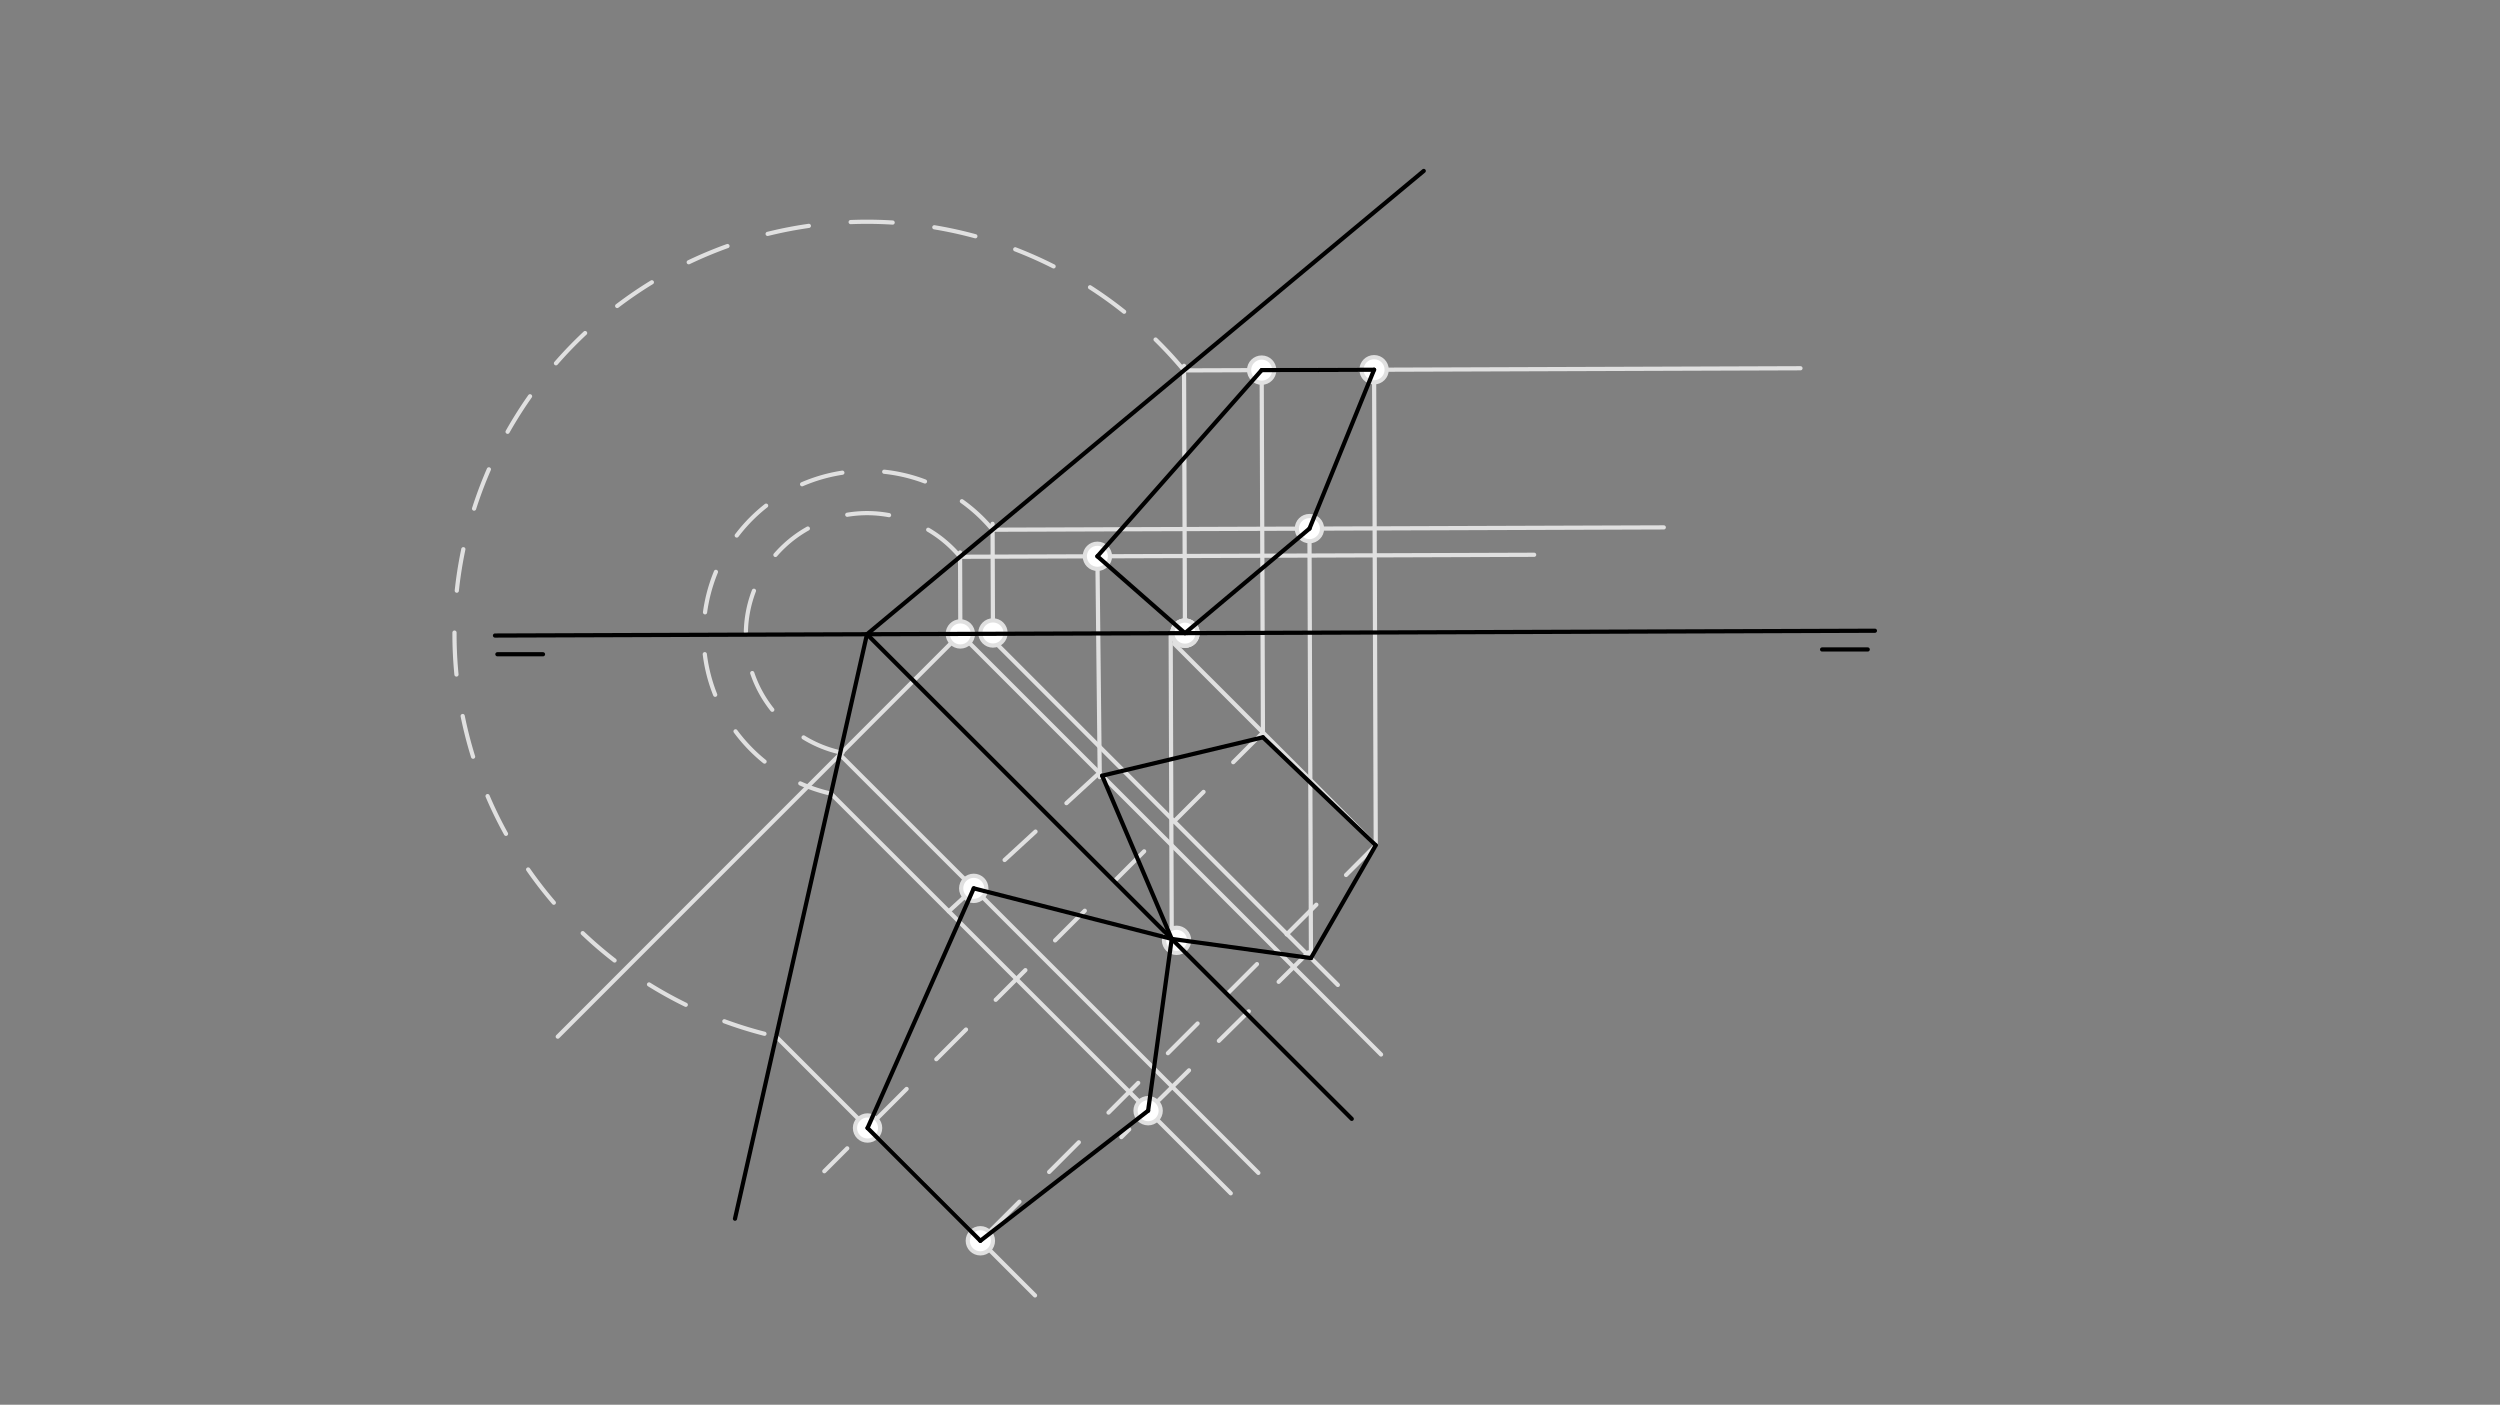 <svg xmlns="http://www.w3.org/2000/svg" class="svg--1it" height="100%" preserveAspectRatio="xMidYMid meet" viewBox="0 0 595.276 334.488" width="100%"><rect x="0" y="0" width="595.276" height="334.488" fill="#808080" stroke="none"/><defs><marker id="marker-arrow" markerHeight="16" markerUnits="userSpaceOnUse" markerWidth="24" orient="auto-start-reverse" refX="24" refY="4" viewBox="0 0 24 8"><path d="M 0 0 L 24 4 L 0 8 z" stroke="inherit"></path></marker></defs><g class="aux-layer--1FB"><g class="element--2qn"><line stroke="#E0E0E0" stroke-dasharray="none" stroke-linecap="round" stroke-width="1" x1="328.846" x2="228.466" y1="251.092" y2="150.74"></line></g><g class="element--2qn"><line stroke="#E0E0E0" stroke-dasharray="none" stroke-linecap="round" stroke-width="1" x1="318.552" x2="237.002" y1="234.528" y2="153.002"></line></g><g class="element--2qn"><line stroke="#E0E0E0" stroke-dasharray="none" stroke-linecap="round" stroke-width="1" x1="327.579" x2="279.601" y1="201.271" y2="153.307"></line></g><g class="element--2qn"><line stroke="#E0E0E0" stroke-dasharray="none" stroke-linecap="round" stroke-width="1" x1="228.669" x2="228.602" y1="150.943" y2="131.557"></line></g><g class="element--2qn"><line stroke="#E0E0E0" stroke-dasharray="none" stroke-linecap="round" stroke-width="1" x1="236.431" x2="236.341" y1="150.716" y2="124.72"></line></g><g class="element--2qn"><line stroke="#E0E0E0" stroke-dasharray="none" stroke-linecap="round" stroke-width="1" x1="282.15" x2="281.929" y1="150.757" y2="87.102"></line></g><g class="element--2qn"><line stroke="#E0E0E0" stroke-dasharray="none" stroke-linecap="round" stroke-width="1" x1="228.605" x2="365.298" y1="132.573" y2="132.098"></line></g><g class="element--2qn"><line stroke="#E0E0E0" stroke-dasharray="none" stroke-linecap="round" stroke-width="1" x1="236.345" x2="396.164" y1="126.132" y2="125.576"></line></g><g class="element--2qn"><line stroke="#E0E0E0" stroke-dasharray="none" stroke-linecap="round" stroke-width="1" x1="281.932" x2="428.711" y1="88.196" y2="87.685"></line></g><g class="element--2qn"><line stroke="#E0E0E0" stroke-dasharray="none" stroke-linecap="round" stroke-width="1" x1="312.15" x2="311.794" y1="228.129" y2="125.87"></line></g><g class="element--2qn"><line stroke="#E0E0E0" stroke-dasharray="none" stroke-linecap="round" stroke-width="1" x1="279.001" x2="278.748" y1="223.563" y2="150.769"></line></g><g class="element--2qn"><line stroke="#E0E0E0" stroke-dasharray="none" stroke-linecap="round" stroke-width="1" x1="300.721" x2="300.417" y1="175.557" y2="88.132"></line></g><g class="element--2qn"><line stroke="#E0E0E0" stroke-dasharray="none" stroke-linecap="round" stroke-width="1" x1="327.579" x2="327.185" y1="201.271" y2="88.039"></line></g><g class="element--2qn"><line stroke="#E0E0E0" stroke-dasharray="none" stroke-linecap="round" stroke-width="1" x1="261.864" x2="261.301" y1="185.043" y2="132.459"></line></g><g class="element--2qn"><line stroke="#E0E0E0" stroke-dasharray="none" stroke-linecap="round" stroke-width="1" x1="228.669" x2="132.804" y1="150.943" y2="246.836"></line></g><g class="element--2qn"><path d="M 228.605 132.573 A 28.839 28.839 0 1 0 206.436 179.86" fill="none" stroke="#E0E0E0" stroke-dasharray="10" stroke-linecap="round" stroke-width="1"></path></g><g class="element--2qn"><path d="M 236.345 126.132 A 38.909 38.909 0 1 0 197.866 188.973" fill="none" stroke="#E0E0E0" stroke-dasharray="10" stroke-linecap="round" stroke-width="1"></path></g><g class="element--2qn"><path d="M 281.932 88.196 A 98.216 98.216 0 1 0 184.801 246.823" fill="none" stroke="#E0E0E0" stroke-dasharray="10" stroke-linecap="round" stroke-width="1"></path></g><g class="element--2qn"><line stroke="#E0E0E0" stroke-dasharray="none" stroke-linecap="round" stroke-width="1" x1="199.972" x2="299.63" y1="179.648" y2="279.278"></line></g><g class="element--2qn"><line stroke="#E0E0E0" stroke-dasharray="none" stroke-linecap="round" stroke-width="1" x1="197.866" x2="293.056" y1="188.973" y2="284.137"></line></g><g class="element--2qn"><line stroke="#E0E0E0" stroke-dasharray="none" stroke-linecap="round" stroke-width="1" x1="184.801" x2="246.452" y1="246.823" y2="308.457"></line></g><g class="element--2qn"><line stroke="#E0E0E0" stroke-dasharray="10" stroke-linecap="round" stroke-width="1" x1="300.717" x2="196.279" y1="174.418" y2="278.886"></line></g><g class="element--2qn"><line stroke="#E0E0E0" stroke-dasharray="10" stroke-linecap="round" stroke-width="1" x1="327.579" x2="229.993" y1="201.271" y2="298.884"></line></g><g class="element--2qn"><line stroke="#E0E0E0" stroke-dasharray="10" stroke-linecap="round" stroke-width="1" x1="311.579" x2="267.007" y1="226.757" y2="270.757"></line></g><g class="element--2qn"><line stroke="#E0E0E0" stroke-dasharray="10" stroke-linecap="round" stroke-width="1" x1="261.293" x2="225.905" y1="184.471" y2="217.002"></line></g><g class="element--2qn"><circle cx="228.669" cy="150.943" r="3" stroke="#E0E0E0" stroke-width="1" fill="#ffffff"></circle>}</g><g class="element--2qn"><circle cx="236.431" cy="150.716" r="3" stroke="#E0E0E0" stroke-width="1" fill="#ffffff"></circle>}</g><g class="element--2qn"><circle cx="282.15" cy="150.757" r="3" stroke="#E0E0E0" stroke-width="1" fill="#ffffff"></circle>}</g><g class="element--2qn"><circle cx="282.15" cy="150.757" r="3" stroke="#E0E0E0" stroke-width="1" fill="#ffffff"></circle>}</g><g class="element--2qn"><circle cx="282.15" cy="150.757" r="3" stroke="#E0E0E0" stroke-width="1" fill="#ffffff"></circle>}</g><g class="element--2qn"><circle cx="261.301" cy="132.46" r="3" stroke="#E0E0E0" stroke-width="1" fill="#ffffff"></circle>}</g><g class="element--2qn"><circle cx="311.794" cy="125.87" r="3" stroke="#E0E0E0" stroke-width="1" fill="#ffffff"></circle>}</g><g class="element--2qn"><circle cx="327.185" cy="88.039" r="3" stroke="#E0E0E0" stroke-width="1" fill="#ffffff"></circle>}</g><g class="element--2qn"><circle cx="300.417" cy="88.132" r="3" stroke="#E0E0E0" stroke-width="1" fill="#ffffff"></circle>}</g><g class="element--2qn"><circle cx="280.15" cy="223.9" r="3" stroke="#E0E0E0" stroke-width="1" fill="#ffffff"></circle>}</g><g class="element--2qn"><circle cx="231.86" cy="211.528" r="3" stroke="#E0E0E0" stroke-width="1" fill="#ffffff"></circle>}</g><g class="element--2qn"><circle cx="206.573" cy="268.589" r="3" stroke="#E0E0E0" stroke-width="1" fill="#ffffff"></circle>}</g><g class="element--2qn"><circle cx="233.434" cy="295.443" r="3" stroke="#E0E0E0" stroke-width="1" fill="#ffffff"></circle>}</g><g class="element--2qn"><circle cx="273.38" cy="264.466" r="3" stroke="#E0E0E0" stroke-width="1" fill="#ffffff"></circle>}</g></g><g class="main-layer--3Vd"><g class="element--2qn"><line stroke="#000000" stroke-dasharray="none" stroke-linecap="round" stroke-width="1" x1="117.864" x2="446.436" y1="151.329" y2="150.186"></line></g><g class="element--2qn"><line stroke="#000000" stroke-dasharray="none" stroke-linecap="round" stroke-width="1" x1="118.436" x2="129.293" y1="155.786" y2="155.786"></line></g><g class="element--2qn"><line stroke="#000000" stroke-dasharray="none" stroke-linecap="round" stroke-width="1" x1="433.864" x2="444.721" y1="154.643" y2="154.643"></line></g><g class="element--2qn"><line stroke="#000000" stroke-dasharray="none" stroke-linecap="round" stroke-width="1" x1="206.438" x2="339.007" y1="151.02" y2="40.7"></line></g><g class="element--2qn"><line stroke="#000000" stroke-dasharray="none" stroke-linecap="round" stroke-width="1" x1="206.438" x2="321.864" y1="151.02" y2="266.414"></line></g><g class="element--2qn"><line stroke="#000000" stroke-dasharray="none" stroke-linecap="round" stroke-width="1" x1="279.001" x2="262.436" y1="223.563" y2="184.7"></line></g><g class="element--2qn"><line stroke="#000000" stroke-dasharray="none" stroke-linecap="round" stroke-width="1" x1="262.436" x2="300.721" y1="184.7" y2="175.557"></line></g><g class="element--2qn"><line stroke="#000000" stroke-dasharray="none" stroke-linecap="round" stroke-width="1" x1="300.721" x2="327.579" y1="175.557" y2="201.271"></line></g><g class="element--2qn"><line stroke="#000000" stroke-dasharray="none" stroke-linecap="round" stroke-width="1" x1="327.579" x2="312.15" y1="201.271" y2="228.129"></line></g><g class="element--2qn"><line stroke="#000000" stroke-dasharray="none" stroke-linecap="round" stroke-width="1" x1="312.15" x2="279.001" y1="228.129" y2="223.563"></line></g><g class="element--2qn"><line stroke="#000000" stroke-dasharray="none" stroke-linecap="round" stroke-width="1" x1="261.301" x2="300.417" y1="132.46" y2="88.132"></line></g><g class="element--2qn"><line stroke="#000000" stroke-dasharray="none" stroke-linecap="round" stroke-width="1" x1="300.417" x2="327.185" y1="88.132" y2="88.039"></line></g><g class="element--2qn"><line stroke="#000000" stroke-dasharray="none" stroke-linecap="round" stroke-width="1" x1="327.185" x2="311.794" y1="88.039" y2="125.87"></line></g><g class="element--2qn"><line stroke="#000000" stroke-dasharray="none" stroke-linecap="round" stroke-width="1" x1="311.794" x2="282.15" y1="125.87" y2="150.757"></line></g><g class="element--2qn"><line stroke="#000000" stroke-dasharray="none" stroke-linecap="round" stroke-width="1" x1="282.15" x2="261.301" y1="150.757" y2="132.46"></line></g><g class="element--2qn"><line stroke="#000000" stroke-dasharray="none" stroke-linecap="round" stroke-width="1" x1="206.438" x2="175.007" y1="151.02" y2="290.186"></line></g><g class="element--2qn"><line stroke="#000000" stroke-dasharray="none" stroke-linecap="round" stroke-width="1" x1="279.001" x2="273.38" y1="223.563" y2="264.466"></line></g><g class="element--2qn"><line stroke="#000000" stroke-dasharray="none" stroke-linecap="round" stroke-width="1" x1="273.38" x2="233.434" y1="264.466" y2="295.443"></line></g><g class="element--2qn"><line stroke="#000000" stroke-dasharray="none" stroke-linecap="round" stroke-width="1" x1="233.434" x2="206.573" y1="295.443" y2="268.589"></line></g><g class="element--2qn"><line stroke="#000000" stroke-dasharray="none" stroke-linecap="round" stroke-width="1" x1="206.573" x2="231.86" y1="268.589" y2="211.528"></line></g><g class="element--2qn"><line stroke="#000000" stroke-dasharray="none" stroke-linecap="round" stroke-width="1" x1="231.86" x2="279.001" y1="211.528" y2="223.563"></line></g></g><g class="snaps-layer--2PT"></g><g class="temp-layer--rAP"></g></svg>